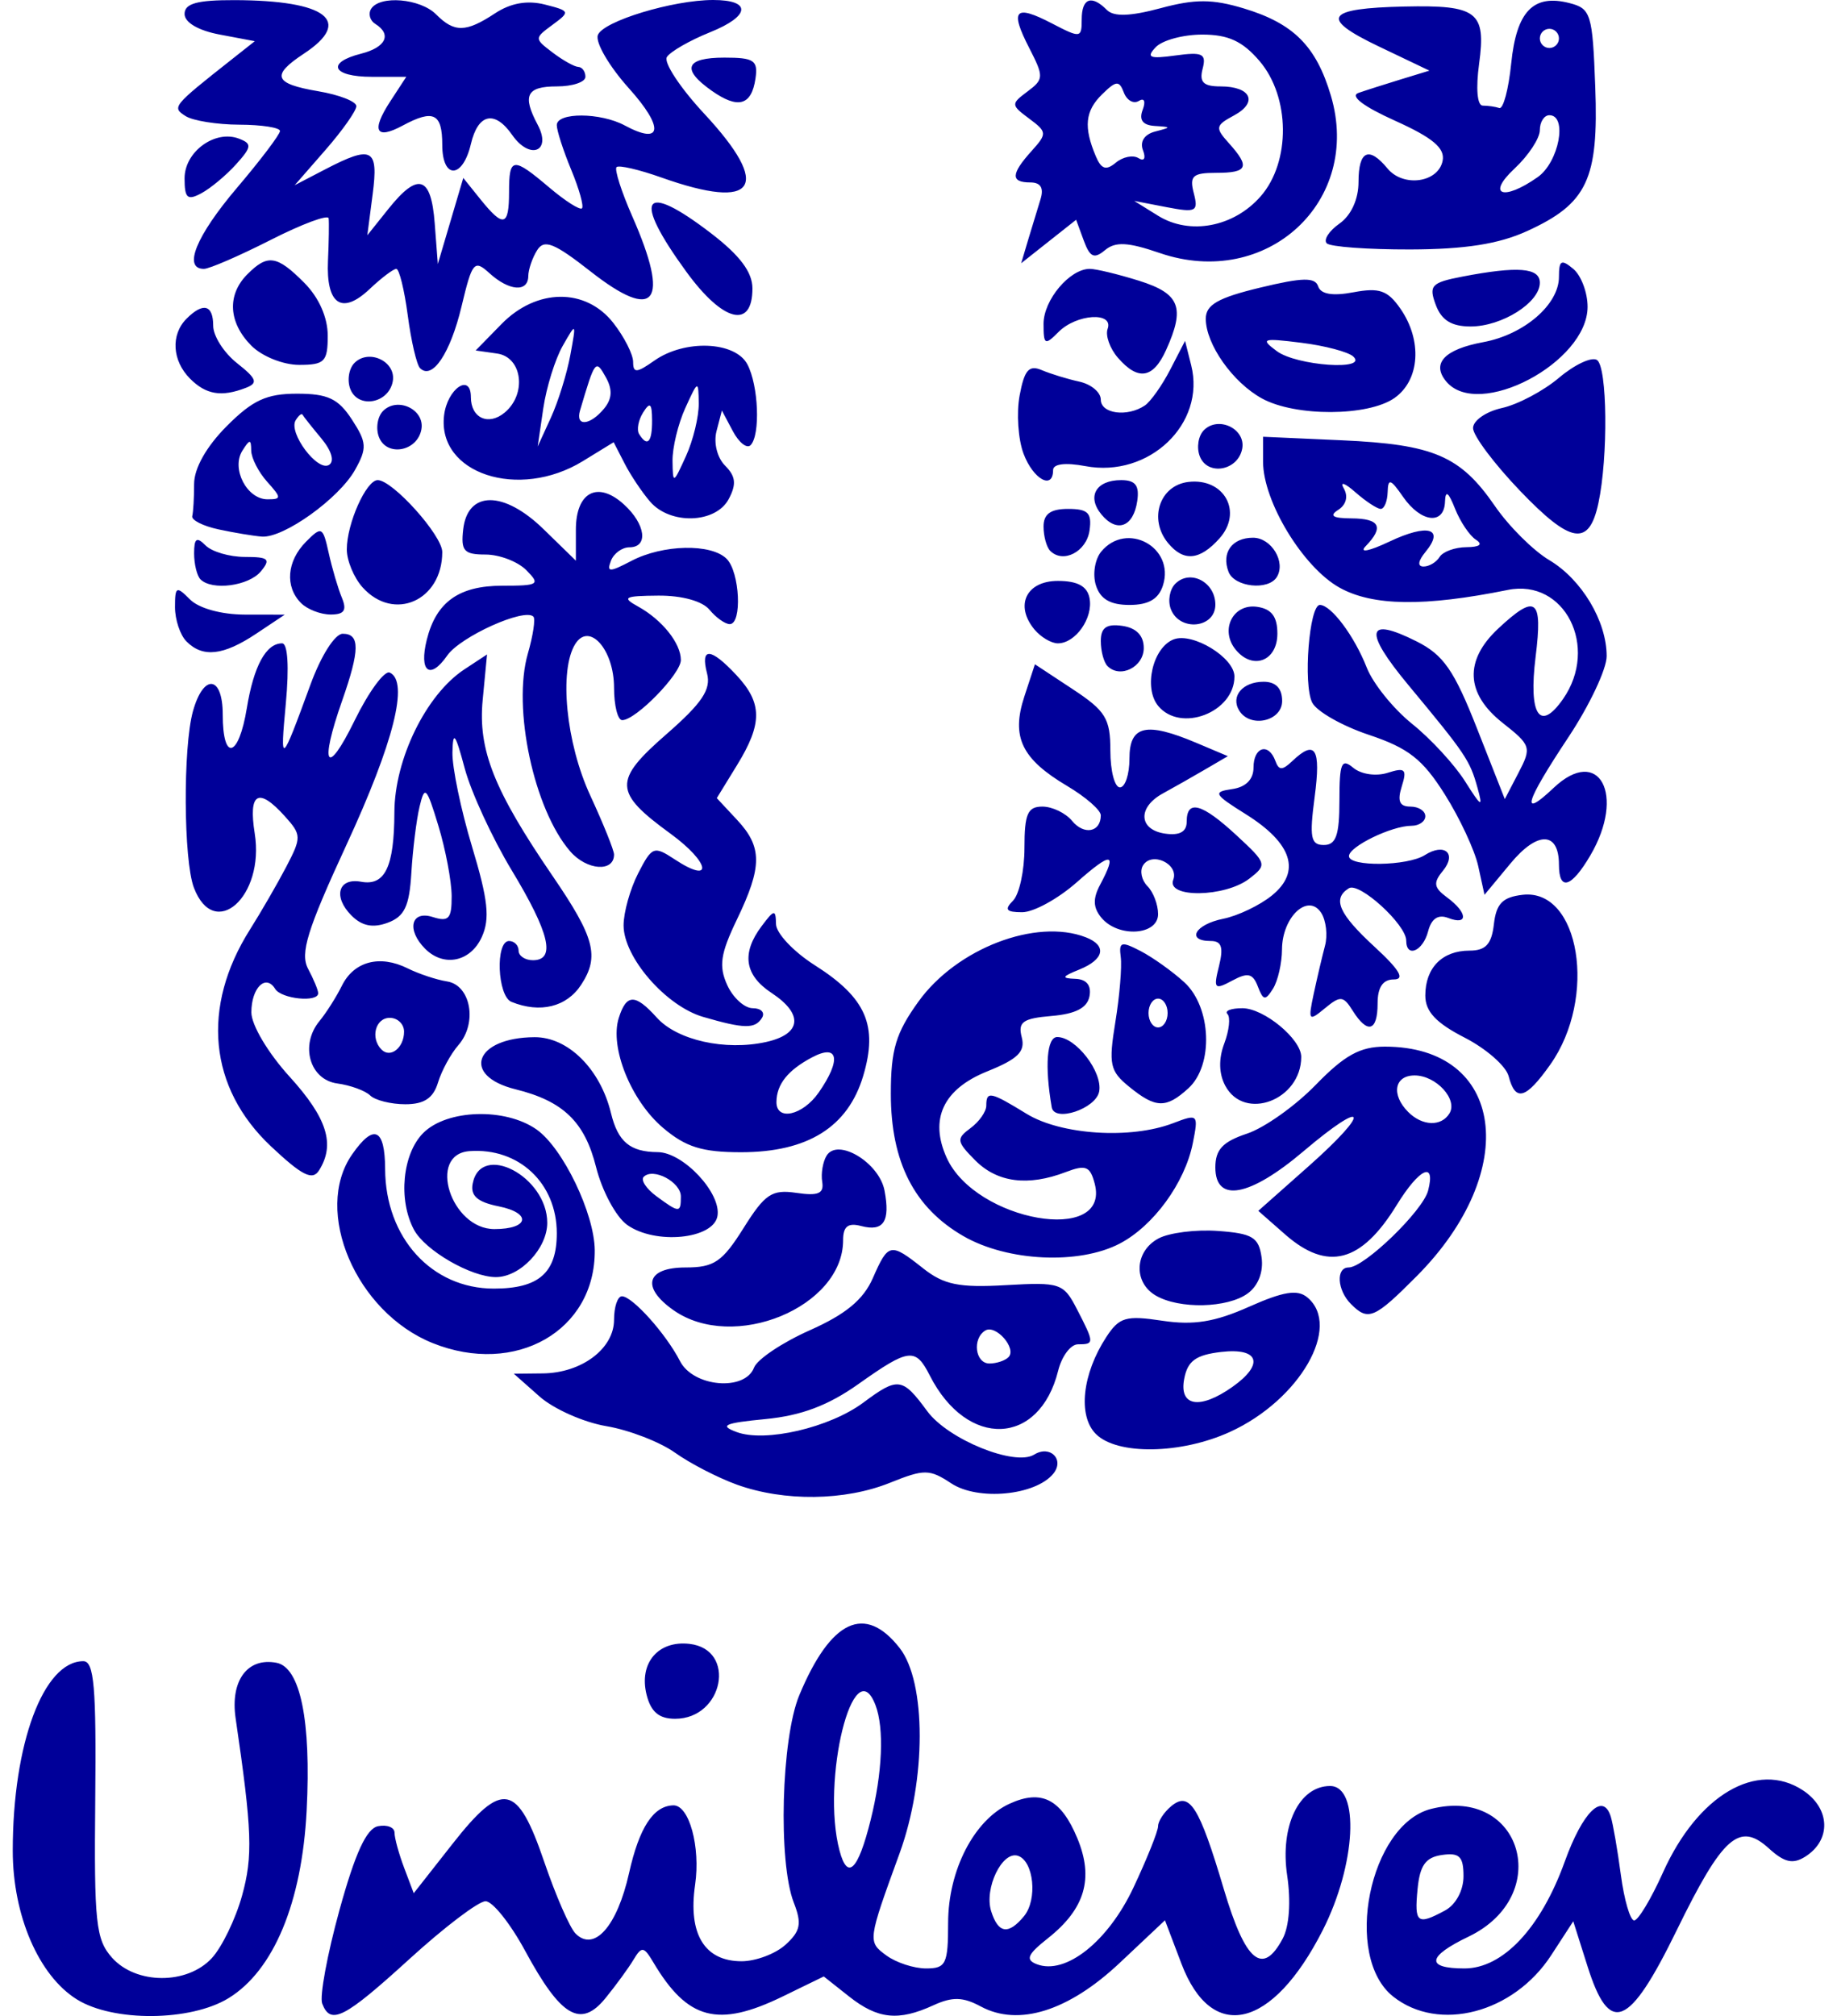 <svg width="72" height="79" viewBox="0 0 72 79" fill="none" xmlns="http://www.w3.org/2000/svg">
<g clip-path="url(#clip0_2087_966)">
<path d="M3.013 78.348C1.517 77.416 0.5 75.057 0.5 72.52C0.5 68.33 1.705 65.095 3.265 65.095C3.689 65.095 3.776 66.107 3.733 70.506C3.685 75.343 3.755 76.002 4.392 76.715C5.334 77.768 7.332 77.777 8.3 76.733C8.697 76.304 9.23 75.205 9.485 74.29C9.917 72.734 9.882 71.744 9.235 67.331C9.019 65.858 9.699 64.937 10.839 65.158C11.772 65.339 12.199 67.43 12.019 70.942C11.835 74.551 10.727 77.215 8.959 78.299C7.47 79.213 4.44 79.237 3.013 78.348ZM12.628 78.51C12.522 78.231 12.827 76.582 13.306 74.844C13.925 72.603 14.365 71.649 14.821 71.56C15.174 71.492 15.463 71.607 15.463 71.815C15.463 72.024 15.633 72.643 15.84 73.191L16.216 74.187L17.737 72.252C19.697 69.758 20.279 69.873 21.331 72.958C21.781 74.277 22.333 75.541 22.557 75.767C23.289 76.503 24.188 75.487 24.656 73.395C25.056 71.608 25.611 70.761 26.392 70.744C27.012 70.731 27.461 72.371 27.244 73.857C26.963 75.784 27.613 76.853 29.065 76.853C29.622 76.853 30.398 76.561 30.79 76.204C31.376 75.671 31.433 75.379 31.113 74.558C30.492 72.967 30.621 68.123 31.329 66.425C32.563 63.469 33.902 62.841 35.263 64.581C36.309 65.919 36.308 69.743 35.26 72.62C34.005 76.064 34.003 76.084 34.742 76.627C35.122 76.906 35.821 77.135 36.296 77.135C37.077 77.135 37.16 76.964 37.161 75.348C37.163 73.288 38.179 71.317 39.567 70.681C40.821 70.107 41.586 70.496 42.225 72.032C42.879 73.607 42.528 74.8 41.072 75.952C40.269 76.587 40.181 76.793 40.636 76.969C41.764 77.404 43.428 76.085 44.425 73.966C44.956 72.838 45.39 71.755 45.39 71.561C45.39 71.366 45.62 71.015 45.901 70.78C46.623 70.178 46.998 70.768 47.968 74.031C48.814 76.88 49.488 77.444 50.276 75.963C50.533 75.481 50.601 74.509 50.45 73.493C50.161 71.557 50.915 69.986 52.132 69.986C53.306 69.986 53.148 73.07 51.843 75.638C49.871 79.517 47.494 80.078 46.304 76.945L45.66 75.248L43.885 76.919C41.879 78.807 39.92 79.421 38.443 78.626C37.742 78.248 37.328 78.238 36.585 78.578C35.212 79.208 34.403 79.123 33.278 78.233L32.287 77.449L30.678 78.233C28.139 79.469 26.948 79.155 25.606 76.895C25.234 76.269 25.151 76.258 24.83 76.793C24.633 77.122 24.138 77.799 23.732 78.298C22.758 79.492 21.986 79.038 20.583 76.446C20.004 75.376 19.306 74.501 19.031 74.501C18.756 74.501 17.417 75.517 16.055 76.759C13.49 79.096 12.956 79.37 12.628 78.51ZM40.136 75.086C40.672 74.436 40.52 72.927 39.898 72.721C39.282 72.517 38.566 73.998 38.848 74.892C39.125 75.769 39.523 75.829 40.136 75.086ZM34.121 71.331C34.587 69.473 34.661 67.727 34.315 66.819C33.458 64.574 32.174 69.774 32.906 72.522C33.219 73.698 33.63 73.296 34.121 71.331ZM54.605 78.237C52.626 76.67 53.672 71.494 56.092 70.883C59.653 69.984 60.908 74.282 57.554 75.891C55.93 76.67 55.871 77.135 57.398 77.135C58.905 77.135 60.39 75.554 61.329 72.949C62.032 70.998 62.826 70.218 63.131 71.178C63.218 71.454 63.397 72.484 63.528 73.467C63.659 74.45 63.894 75.254 64.05 75.254C64.207 75.254 64.714 74.409 65.178 73.377C66.544 70.336 68.869 68.972 70.666 70.156C71.74 70.865 71.783 72.106 70.756 72.754C70.271 73.06 69.938 72.984 69.331 72.432C68.172 71.376 67.519 71.956 65.716 75.643C63.846 79.469 63.085 79.777 62.224 77.058L61.663 75.287L60.799 76.616C59.323 78.886 56.395 79.653 54.605 78.237ZM56.637 74.864C57.06 74.636 57.361 74.079 57.361 73.521C57.361 72.748 57.202 72.59 56.519 72.688C55.874 72.78 55.65 73.094 55.56 74.031C55.432 75.361 55.548 75.451 56.637 74.864ZM25.342 66.407C25.034 65.171 25.795 64.273 27.028 64.417C28.884 64.634 28.358 67.352 26.46 67.352C25.83 67.352 25.51 67.082 25.342 66.407ZM28.887 58.179C28.144 57.911 27.049 57.347 26.456 56.924C25.862 56.502 24.651 56.034 23.765 55.885C22.879 55.736 21.7 55.213 21.146 54.722L20.139 53.83L21.272 53.818C22.798 53.802 24.067 52.848 24.067 51.716C24.067 51.21 24.206 50.796 24.376 50.796C24.784 50.796 26.107 52.272 26.652 53.336C27.173 54.353 29.195 54.531 29.554 53.591C29.678 53.266 30.66 52.608 31.736 52.129C33.147 51.502 33.837 50.932 34.209 50.087C34.819 48.698 34.896 48.684 36.183 49.702C36.996 50.344 37.587 50.465 39.418 50.36C41.561 50.238 41.684 50.279 42.215 51.31C42.897 52.631 42.898 52.678 42.251 52.678C41.965 52.678 41.615 53.143 41.474 53.712C40.739 56.671 37.907 56.777 36.443 53.901C35.881 52.798 35.631 52.828 33.645 54.235C32.461 55.075 31.407 55.472 30 55.608C28.386 55.764 28.178 55.858 28.873 56.116C29.991 56.532 32.515 55.945 33.838 54.962C35.199 53.95 35.368 53.972 36.342 55.297C37.157 56.406 39.779 57.47 40.535 56.999C41.16 56.611 41.738 57.196 41.28 57.752C40.576 58.605 38.331 58.816 37.286 58.128C36.43 57.563 36.228 57.562 34.878 58.105C33.114 58.815 30.738 58.844 28.887 58.179ZM39.526 53.183C39.864 52.842 39.026 51.884 38.614 52.14C38.098 52.46 38.224 53.43 38.781 53.43C39.056 53.43 39.391 53.319 39.526 53.183ZM42.951 56.191C42.24 55.476 42.416 53.843 43.359 52.395C43.869 51.614 44.128 51.538 45.556 51.754C46.783 51.938 47.608 51.806 48.954 51.207C50.303 50.607 50.855 50.518 51.241 50.84C52.602 51.977 50.944 54.861 48.211 56.109C46.29 56.987 43.781 57.026 42.951 56.191ZM48.299 54.35C49.565 53.458 49.354 52.803 47.858 52.978C46.868 53.094 46.547 53.329 46.414 54.032C46.208 55.111 47.023 55.249 48.299 54.35ZM16.96 52.631C13.953 51.425 12.257 47.454 13.801 45.236C14.651 44.015 15.088 44.209 15.095 45.811C15.105 48.499 16.92 50.495 19.354 50.495C21.12 50.495 21.823 49.877 21.823 48.325C21.823 46.365 20.337 44.967 18.402 45.108C16.736 45.229 17.672 48.163 19.378 48.163C20.735 48.163 20.852 47.535 19.544 47.271C18.716 47.105 18.434 46.859 18.526 46.383C18.841 44.735 21.449 46.102 21.449 47.916C21.449 48.923 20.389 50.044 19.437 50.044C18.462 50.044 16.656 48.999 16.223 48.183C15.601 47.015 15.774 45.217 16.586 44.4C17.512 43.468 19.805 43.397 21.032 44.261C22.063 44.988 23.299 47.554 23.311 48.991C23.336 52.145 20.211 53.935 16.96 52.631ZM26.395 51.339C25.117 50.439 25.335 49.667 26.868 49.667C27.989 49.667 28.309 49.45 29.142 48.124C29.984 46.781 30.254 46.602 31.216 46.744C32.07 46.87 32.301 46.771 32.226 46.312C32.172 45.985 32.251 45.521 32.4 45.282C32.839 44.58 34.46 45.559 34.668 46.652C34.899 47.867 34.63 48.274 33.751 48.042C33.236 47.907 33.045 48.057 33.045 48.599C33.045 51.224 28.746 52.996 26.395 51.339ZM52.947 51.097C52.408 50.556 52.353 49.667 52.859 49.667C53.473 49.667 55.767 47.45 55.973 46.657C56.28 45.476 55.631 45.776 54.739 47.227C53.352 49.483 52.03 49.829 50.367 48.37L49.318 47.448L51.3 45.691C53.766 43.504 53.585 42.998 51.092 45.111C48.98 46.903 47.635 47.15 47.635 45.746C47.635 45.048 47.924 44.738 48.874 44.423C49.555 44.197 50.768 43.337 51.568 42.513C52.695 41.352 53.307 41.013 54.281 41.013C58.968 41.013 59.641 45.869 55.528 50.006C53.865 51.678 53.625 51.78 52.947 51.097ZM56.81 43.631C57.148 43.081 56.287 42.142 55.444 42.142C54.651 42.142 54.517 42.894 55.191 43.572C55.744 44.128 56.487 44.155 56.81 43.631ZM45.297 50.766C44.411 50.247 44.469 49.034 45.404 48.531C45.824 48.305 46.876 48.172 47.742 48.236C49.09 48.334 49.337 48.484 49.447 49.27C49.526 49.836 49.319 50.379 48.908 50.681C48.117 51.263 46.22 51.307 45.297 50.766ZM37.76 48.438C35.831 47.326 34.916 45.531 34.916 42.863C34.916 41.129 35.11 40.48 36 39.245C37.495 37.168 40.604 35.974 42.554 36.727C43.394 37.051 43.286 37.594 42.304 37.992C41.618 38.269 41.589 38.336 42.144 38.356C42.586 38.371 42.782 38.612 42.702 39.038C42.616 39.494 42.16 39.732 41.219 39.811C40.089 39.906 39.891 40.047 40.046 40.644C40.193 41.207 39.899 41.498 38.693 41.983C36.969 42.677 36.418 43.852 37.105 45.369C38.235 47.864 43.533 48.792 42.907 46.385C42.728 45.699 42.557 45.629 41.774 45.928C40.293 46.495 39.089 46.34 38.225 45.471C37.489 44.73 37.473 44.623 38.038 44.207C38.378 43.957 38.657 43.559 38.657 43.324C38.657 42.742 38.818 42.775 40.237 43.646C41.588 44.474 44.315 44.649 45.975 44.014C46.959 43.638 46.978 43.658 46.751 44.798C46.442 46.35 45.208 48.043 43.883 48.733C42.281 49.566 39.482 49.431 37.76 48.438ZM24.582 47.999C24.145 47.688 23.597 46.669 23.363 45.735C22.918 43.96 22.077 43.147 20.203 42.684C18.059 42.153 18.611 40.654 20.954 40.643C22.265 40.636 23.527 41.89 23.946 43.614C24.22 44.743 24.693 45.139 25.779 45.147C26.785 45.154 28.288 46.767 28.119 47.659C27.949 48.562 25.68 48.781 24.582 47.999ZM26.686 46.886C26.686 46.318 25.6 45.743 25.23 46.115C25.105 46.24 25.33 46.583 25.729 46.876C26.626 47.536 26.686 47.537 26.686 46.886ZM10.621 44.921C8.182 42.629 7.876 39.462 9.801 36.419C10.231 35.738 10.869 34.635 11.219 33.967C11.821 32.814 11.818 32.713 11.169 31.991C10.126 30.832 9.729 31.057 9.984 32.662C10.378 35.138 8.398 36.895 7.598 34.78C7.192 33.706 7.169 29.287 7.562 27.872C7.976 26.382 8.73 26.465 8.73 28.001C8.73 29.862 9.355 29.696 9.674 27.75C9.946 26.093 10.427 25.21 11.057 25.21C11.279 25.21 11.336 26.133 11.203 27.562C10.974 30.023 11.007 29.998 12.175 26.809C12.586 25.688 13.13 24.834 13.433 24.834C14.114 24.834 14.107 25.469 13.406 27.468C12.51 30.02 12.801 30.476 13.897 28.237C14.45 27.108 15.07 26.262 15.276 26.356C16.035 26.703 15.436 29.087 13.582 33.1C12.039 36.44 11.754 37.359 12.075 37.962C12.293 38.371 12.471 38.802 12.471 38.919C12.471 39.292 11.028 39.147 10.784 38.75C10.416 38.151 9.852 38.709 9.852 39.671C9.852 40.162 10.505 41.261 11.348 42.188C12.824 43.812 13.148 44.841 12.505 45.862C12.247 46.272 11.843 46.07 10.621 44.921ZM25.991 44.199C24.732 43.134 23.889 41.043 24.252 39.89C24.553 38.938 24.896 38.935 25.744 39.877C26.542 40.764 28.427 41.184 30.023 40.832C31.417 40.524 31.505 39.743 30.24 38.909C29.179 38.21 29.053 37.353 29.854 36.288C30.347 35.632 30.404 35.624 30.415 36.211C30.421 36.571 31.106 37.297 31.937 37.824C33.946 39.1 34.421 40.185 33.833 42.159C33.235 44.164 31.661 45.149 29.052 45.151C27.526 45.152 26.879 44.951 25.991 44.199ZM32.089 42.811C32.984 41.525 32.864 40.885 31.829 41.433C30.881 41.935 30.441 42.485 30.432 43.177C30.423 43.943 31.46 43.714 32.089 42.811ZM41.222 43.391C40.942 41.769 41.03 40.637 41.437 40.637C42.169 40.637 43.225 42.01 43.081 42.773C42.953 43.449 41.325 43.991 41.222 43.391ZM14.509 42.927C14.314 42.737 13.733 42.526 13.219 42.456C12.137 42.31 11.748 40.949 12.521 40.012C12.786 39.691 13.182 39.067 13.401 38.625C13.874 37.67 14.887 37.403 15.98 37.947C16.416 38.163 17.109 38.394 17.521 38.458C18.454 38.604 18.721 40.088 17.969 40.95C17.668 41.295 17.307 41.959 17.166 42.424C16.981 43.033 16.622 43.271 15.887 43.271C15.325 43.271 14.705 43.116 14.509 42.927ZM15.837 40.427C15.837 40.129 15.585 39.885 15.276 39.885C14.713 39.885 14.507 40.679 14.954 41.129C15.303 41.48 15.837 41.055 15.837 40.427ZM44.257 42.585C43.5 41.969 43.445 41.711 43.716 40.045C43.882 39.026 43.977 37.882 43.927 37.504C43.848 36.902 43.944 36.873 44.707 37.269C45.185 37.518 45.956 38.068 46.419 38.492C47.485 39.469 47.571 41.743 46.576 42.648C45.703 43.443 45.296 43.432 44.257 42.585ZM45.764 39.696C45.764 39.386 45.596 39.132 45.39 39.132C45.184 39.132 45.016 39.386 45.016 39.696C45.016 40.007 45.184 40.261 45.39 40.261C45.596 40.261 45.764 40.007 45.764 39.696ZM48.022 42.543C47.772 42.073 47.758 41.487 47.985 40.889C48.177 40.379 48.233 39.86 48.109 39.735C47.985 39.61 48.249 39.508 48.694 39.508C49.538 39.508 51.001 40.717 51.001 41.414C51.001 43.108 48.772 43.953 48.022 42.543ZM59.13 42.172C59.027 41.774 58.25 41.093 57.403 40.659C56.28 40.083 55.864 39.637 55.864 39.011C55.864 37.924 56.527 37.251 57.598 37.251C58.231 37.251 58.462 37 58.552 36.216C58.644 35.41 58.892 35.155 59.675 35.064C61.918 34.804 62.618 39.095 60.761 41.718C59.8 43.075 59.395 43.188 59.13 42.172ZM27.558 39.848C26.1 39.423 24.441 37.515 24.441 36.262C24.441 35.751 24.699 34.832 25.013 34.22C25.554 33.167 25.63 33.138 26.446 33.676C27.976 34.684 27.832 33.8 26.282 32.67C24.049 31.043 24.03 30.594 26.117 28.773C27.518 27.55 27.876 27.017 27.713 26.392C27.442 25.347 27.85 25.37 28.865 26.457C29.885 27.549 29.89 28.352 28.886 29.985L28.094 31.275L28.886 32.124C29.883 33.191 29.882 33.956 28.883 36.032C28.238 37.372 28.166 37.856 28.501 38.596C28.728 39.098 29.18 39.508 29.506 39.508C29.831 39.508 29.993 39.678 29.866 39.885C29.595 40.325 29.172 40.318 27.558 39.848ZM53.018 39.605C52.65 39.018 52.535 39.008 51.928 39.511C51.293 40.036 51.265 39.999 51.49 38.944C51.623 38.323 51.822 37.476 51.932 37.062C52.043 36.649 51.975 36.067 51.783 35.77C51.27 34.98 50.255 35.928 50.247 37.203C50.244 37.746 50.085 38.441 49.893 38.745C49.594 39.221 49.51 39.208 49.301 38.658C49.103 38.141 48.909 38.096 48.295 38.427C47.6 38.801 47.554 38.751 47.778 37.856C47.961 37.121 47.88 36.874 47.455 36.874C46.475 36.874 46.836 36.226 47.938 36.004C48.517 35.888 49.38 35.475 49.856 35.087C51.004 34.153 50.646 33.043 48.831 31.907C47.577 31.123 47.526 31.031 48.289 30.922C48.83 30.845 49.131 30.542 49.131 30.075C49.131 29.265 49.722 29.089 49.988 29.819C50.125 30.196 50.259 30.196 50.655 29.819C51.555 28.965 51.778 29.326 51.527 31.23C51.317 32.82 51.373 33.112 51.888 33.112C52.363 33.112 52.498 32.729 52.498 31.372C52.498 29.895 52.579 29.701 53.041 30.087C53.347 30.343 53.933 30.428 54.387 30.284C55.075 30.064 55.154 30.141 54.941 30.817C54.76 31.39 54.853 31.607 55.278 31.607C55.6 31.607 55.864 31.776 55.864 31.983C55.864 32.19 55.62 32.359 55.321 32.359C54.547 32.359 52.872 33.173 52.872 33.548C52.872 33.973 55.164 33.941 55.846 33.507C56.62 33.015 57.112 33.447 56.551 34.127C56.165 34.595 56.195 34.783 56.72 35.169C57.526 35.762 57.555 36.278 56.765 35.972C56.367 35.819 56.104 35.993 55.973 36.497C55.77 37.277 55.116 37.552 55.116 36.857C55.116 36.23 53.277 34.553 52.868 34.807C52.21 35.217 52.469 35.806 53.88 37.106C54.858 38.007 55.077 38.38 54.628 38.38C54.201 38.38 53.994 38.687 53.994 39.32C53.994 40.418 53.6 40.533 53.018 39.605ZM20.046 39.259C19.493 39.035 19.408 36.874 19.952 36.874C20.158 36.874 20.326 37.044 20.326 37.251C20.326 37.458 20.579 37.627 20.887 37.627C21.793 37.627 21.543 36.564 20.059 34.108C19.295 32.843 18.465 31.043 18.214 30.108C17.845 28.731 17.753 28.611 17.733 29.479C17.719 30.067 18.065 31.732 18.502 33.179C19.13 35.26 19.21 35.998 18.884 36.718C18.442 37.693 17.39 37.91 16.66 37.175C15.924 36.434 16.11 35.662 16.96 35.934C17.588 36.134 17.707 36.002 17.702 35.112C17.699 34.529 17.465 33.29 17.182 32.359C16.719 30.834 16.646 30.759 16.445 31.607C16.322 32.124 16.177 33.291 16.123 34.2C16.045 35.514 15.855 35.915 15.194 36.159C14.613 36.373 14.185 36.287 13.774 35.874C13.043 35.138 13.258 34.387 14.153 34.552C15.091 34.724 15.451 33.972 15.458 31.828C15.464 29.748 16.703 27.217 18.196 26.233L19.089 25.645L18.918 27.431C18.732 29.383 19.36 30.965 21.661 34.329C23.31 36.74 23.504 37.476 22.78 38.586C22.211 39.459 21.171 39.716 20.046 39.259ZM43.165 35.958C42.841 35.564 42.828 35.213 43.12 34.666C43.8 33.387 43.571 33.365 42.197 34.578C41.47 35.22 40.511 35.746 40.065 35.746C39.435 35.746 39.355 35.645 39.704 35.294C39.951 35.046 40.153 34.114 40.153 33.225C40.153 31.893 40.277 31.607 40.855 31.607C41.242 31.607 41.766 31.859 42.02 32.167C42.491 32.738 43.145 32.611 43.145 31.948C43.145 31.746 42.552 31.229 41.827 30.799C40.039 29.738 39.628 28.88 40.148 27.295L40.563 26.03L42.041 27.004C43.336 27.857 43.52 28.156 43.52 29.416C43.52 30.207 43.688 30.854 43.894 30.854C44.099 30.854 44.268 30.346 44.268 29.725C44.268 28.425 44.916 28.274 46.901 29.114L48.125 29.631L47.225 30.157C46.73 30.446 45.989 30.867 45.577 31.092C44.575 31.639 44.627 32.519 45.67 32.667C46.237 32.748 46.512 32.594 46.512 32.197C46.512 31.313 47.11 31.478 48.47 32.738C49.656 33.836 49.671 33.885 48.966 34.431C48.018 35.164 45.709 35.2 45.984 34.477C46.22 33.861 45.145 33.35 44.799 33.913C44.666 34.129 44.745 34.495 44.974 34.725C45.203 34.955 45.39 35.448 45.39 35.821C45.39 36.657 43.822 36.754 43.165 35.958ZM57.938 33.94C57.803 33.322 57.213 32.055 56.626 31.125C55.759 29.75 55.202 29.313 53.651 28.795C52.601 28.444 51.602 27.875 51.43 27.53C51.071 26.81 51.315 23.705 51.731 23.705C52.172 23.705 53.084 24.923 53.568 26.159C53.813 26.784 54.612 27.775 55.343 28.362C56.074 28.948 57.008 29.961 57.419 30.612C58.069 31.641 58.133 31.672 57.905 30.854C57.609 29.791 57.444 29.546 55.198 26.842C53.433 24.717 53.542 24.139 55.521 25.133C56.575 25.662 56.991 26.26 57.89 28.544L58.98 31.313L59.519 30.278C60.034 29.29 60.006 29.201 58.897 28.328C57.443 27.183 57.382 25.879 58.725 24.628C60.206 23.247 60.471 23.448 60.187 25.738C59.904 28.02 60.349 28.703 61.263 27.39C62.684 25.35 61.326 22.666 59.1 23.117C55.832 23.778 53.808 23.752 52.507 23.03C51.073 22.235 49.505 19.655 49.505 18.093V17.115L52.591 17.253C56.197 17.415 57.237 17.862 58.593 19.83C59.14 20.625 60.098 21.578 60.721 21.948C61.994 22.705 62.972 24.34 62.972 25.713C62.972 26.217 62.298 27.644 61.476 28.883C59.766 31.459 59.572 32.123 60.895 30.872C62.673 29.193 63.728 31.144 62.33 33.524C61.588 34.788 61.102 34.932 61.102 33.886C61.102 32.577 60.265 32.554 59.202 33.836L58.184 35.063L57.938 33.94ZM56.425 21.824C56.553 21.617 57.026 21.445 57.476 21.442C57.997 21.438 58.132 21.331 57.847 21.149C57.6 20.991 57.232 20.443 57.029 19.932C56.768 19.275 56.653 19.195 56.636 19.66C56.603 20.584 55.693 20.48 54.994 19.472C54.501 18.761 54.404 18.731 54.388 19.284C54.377 19.646 54.255 19.942 54.117 19.942C53.979 19.942 53.529 19.646 53.117 19.284C52.706 18.922 52.504 18.856 52.668 19.138C52.849 19.448 52.764 19.78 52.452 19.979C52.085 20.212 52.234 20.309 52.965 20.313C54.084 20.319 54.255 20.651 53.526 21.403C53.26 21.679 53.659 21.601 54.457 21.223C55.963 20.509 56.636 20.701 55.872 21.626C55.577 21.984 55.548 22.2 55.796 22.2C56.015 22.2 56.298 22.031 56.425 21.824ZM22.349 33.361C20.928 31.724 20.075 27.741 20.689 25.611C20.894 24.901 20.992 24.249 20.906 24.163C20.558 23.812 18.046 24.946 17.53 25.686C16.851 26.663 16.414 26.325 16.728 25.066C17.097 23.589 17.988 22.952 19.685 22.952C21.116 22.952 21.188 22.905 20.627 22.341C20.293 22.005 19.574 21.73 19.03 21.73C18.183 21.73 18.058 21.588 18.155 20.742C18.331 19.22 19.746 19.218 21.305 20.737L22.571 21.971V20.757C22.571 19.279 23.426 18.83 24.455 19.767C25.308 20.543 25.422 21.447 24.668 21.447C24.382 21.447 24.056 21.685 23.945 21.976C23.772 22.43 23.886 22.43 24.747 21.979C25.98 21.332 27.877 21.291 28.481 21.899C28.998 22.418 29.094 24.457 28.602 24.457C28.422 24.457 28.064 24.203 27.808 23.893C27.528 23.554 26.726 23.333 25.798 23.34C24.471 23.35 24.359 23.409 25.002 23.763C25.948 24.284 26.686 25.204 26.686 25.864C26.686 26.41 24.919 28.22 24.387 28.22C24.211 28.22 24.067 27.648 24.067 26.949C24.067 25.456 23.098 24.361 22.548 25.234C21.902 26.262 22.184 29.118 23.136 31.174C23.648 32.281 24.067 33.321 24.067 33.485C24.067 34.187 22.999 34.11 22.349 33.361ZM45.394 27.661C44.813 26.957 45.182 25.371 46.001 25.055C46.744 24.768 48.383 25.768 48.383 26.509C48.383 27.914 46.274 28.727 45.394 27.661ZM48.57 27.844C48.224 27.282 48.705 26.715 49.527 26.715C50.004 26.715 50.253 26.974 50.253 27.468C50.253 28.266 49.001 28.546 48.57 27.844ZM43.408 26.101C43.264 25.956 43.145 25.515 43.145 25.121C43.145 24.594 43.367 24.437 43.987 24.525C44.537 24.604 44.829 24.904 44.829 25.393C44.829 26.139 43.904 26.6 43.408 26.101ZM48.435 25.462C47.8 24.692 48.321 23.643 49.272 23.779C49.838 23.86 50.066 24.162 50.066 24.829C50.066 25.902 49.106 26.275 48.435 25.462ZM7.308 25.135C7.061 24.886 6.859 24.282 6.859 23.791C6.859 22.98 6.913 22.952 7.447 23.49C7.793 23.838 8.679 24.082 9.598 24.084L11.161 24.086L10.039 24.834C8.752 25.691 7.949 25.78 7.308 25.135ZM40.542 24.664C39.763 23.72 40.226 22.764 41.462 22.764C42.235 22.764 42.614 22.971 42.704 23.441C42.852 24.217 42.155 25.21 41.462 25.21C41.204 25.21 40.79 24.964 40.542 24.664ZM45.89 23.868C45.766 23.544 45.844 23.098 46.063 22.877C46.645 22.292 47.635 22.806 47.635 23.693C47.635 24.621 46.231 24.762 45.89 23.868ZM11.797 23.63C11.159 22.988 11.242 21.985 11.995 21.227C12.607 20.611 12.654 20.634 12.884 21.671C13.017 22.272 13.249 23.061 13.4 23.423C13.604 23.916 13.494 24.081 12.96 24.081C12.567 24.081 12.044 23.878 11.797 23.63ZM14.212 23.017C13.871 22.638 13.593 21.969 13.593 21.529C13.593 20.517 14.353 18.814 14.804 18.814C15.389 18.814 17.334 20.98 17.334 21.631C17.334 23.537 15.437 24.379 14.212 23.017ZM42.953 22.934C42.819 22.511 42.912 21.918 43.16 21.617C44.157 20.41 46.054 21.442 45.583 22.934C45.412 23.475 45.019 23.705 44.268 23.705C43.516 23.705 43.123 23.475 42.953 22.934ZM7.857 22.702C7.72 22.564 7.608 22.106 7.608 21.686C7.608 21.091 7.707 21.021 8.056 21.372C8.303 21.62 8.997 21.824 9.599 21.824C10.528 21.824 10.622 21.908 10.226 22.388C9.751 22.964 8.308 23.155 7.857 22.702ZM48.151 22.406C47.865 21.658 48.288 21.071 49.113 21.071C49.831 21.071 50.407 22.022 50.045 22.61C49.712 23.152 48.38 23.008 48.151 22.406ZM41.163 21.586C41.019 21.441 40.901 21.012 40.901 20.632C40.901 20.142 41.179 19.942 41.862 19.942C42.644 19.942 42.801 20.1 42.704 20.785C42.586 21.619 41.67 22.095 41.163 21.586ZM45.781 21.28C45.008 20.343 45.451 19.016 46.581 18.885C47.988 18.721 48.724 20.068 47.793 21.102C47.019 21.963 46.391 22.018 45.781 21.28ZM8.564 20.744C7.958 20.614 7.495 20.38 7.535 20.224C7.575 20.069 7.608 19.502 7.608 18.964C7.608 18.353 8.085 17.505 8.879 16.706C9.9 15.68 10.445 15.427 11.642 15.427C12.848 15.427 13.259 15.621 13.792 16.439C14.377 17.337 14.391 17.56 13.919 18.407C13.291 19.533 11.118 21.09 10.264 21.027C9.935 21.002 9.17 20.875 8.564 20.744ZM10.471 18.878C10.131 18.499 9.85 17.949 9.846 17.655C9.841 17.2 9.79 17.201 9.498 17.664C9.056 18.367 9.678 19.566 10.484 19.566C11.038 19.566 11.037 19.507 10.471 18.878ZM12.592 17.177C12.221 16.732 11.89 16.314 11.857 16.249C11.824 16.183 11.703 16.282 11.588 16.47C11.292 16.953 12.446 18.497 12.895 18.218C13.119 18.079 12.998 17.664 12.592 17.177ZM59.576 19.232C58.563 18.175 57.735 17.07 57.735 16.775C57.735 16.48 58.244 16.127 58.866 15.989C59.488 15.852 60.495 15.319 61.103 14.804C61.711 14.289 62.38 13.975 62.59 14.105C63 14.36 63.036 17.917 62.647 19.723C62.28 21.427 61.571 21.314 59.576 19.232ZM43.169 20.159C42.589 19.456 42.957 18.814 43.942 18.814C44.501 18.814 44.663 19.023 44.574 19.631C44.425 20.652 43.777 20.896 43.169 20.159ZM25.483 19.66C25.169 19.298 24.718 18.625 24.482 18.165L24.052 17.329L22.844 18.07C20.33 19.611 17.135 18.56 17.405 16.28C17.529 15.231 18.456 14.597 18.456 15.562C18.456 16.383 19.145 16.697 19.782 16.166C20.656 15.436 20.471 13.995 19.485 13.854L18.643 13.734L19.655 12.699C21.031 11.291 22.958 11.272 24.04 12.656C24.466 13.201 24.815 13.888 24.815 14.182C24.815 14.629 24.952 14.621 25.647 14.131C26.835 13.294 28.811 13.371 29.291 14.274C29.732 15.101 29.809 17.052 29.417 17.446C29.274 17.59 28.962 17.343 28.725 16.898L28.294 16.087L28.084 16.892C27.964 17.353 28.108 17.933 28.42 18.247C28.838 18.667 28.871 18.974 28.561 19.557C28.052 20.514 26.274 20.573 25.483 19.66ZM27.387 15.803C27.374 14.887 27.36 14.892 26.859 15.991C26.577 16.612 26.352 17.544 26.359 18.061C26.372 18.977 26.386 18.972 26.886 17.873C27.169 17.252 27.394 16.321 27.387 15.803ZM22.352 13.922C22.592 12.622 22.588 12.617 22.055 13.553C21.758 14.075 21.416 15.175 21.294 15.999L21.074 17.497L21.591 16.368C21.876 15.747 22.218 14.646 22.352 13.922ZM25.558 16.462C25.553 15.801 25.477 15.735 25.208 16.162C25.019 16.462 24.948 16.843 25.049 17.008C25.374 17.536 25.564 17.332 25.558 16.462ZM23.677 16.011C23.992 15.629 24.013 15.264 23.748 14.788C23.345 14.066 23.324 14.093 22.734 16.085C22.544 16.726 23.125 16.68 23.677 16.011ZM40.119 17.783C39.904 17.216 39.835 16.186 39.964 15.494C40.15 14.497 40.33 14.291 40.83 14.503C41.178 14.651 41.841 14.854 42.304 14.955C42.767 15.056 43.145 15.373 43.145 15.659C43.145 16.213 44.179 16.352 44.868 15.892C45.095 15.74 45.544 15.107 45.865 14.486L46.448 13.358L46.688 14.313C47.265 16.61 45.033 18.736 42.539 18.265C41.758 18.118 41.275 18.177 41.275 18.42C41.275 19.213 40.497 18.784 40.119 17.783ZM47.023 17.875C46.893 17.536 46.966 17.077 47.186 16.857C47.755 16.284 48.835 16.808 48.687 17.585C48.521 18.451 47.322 18.66 47.023 17.875ZM14.851 17.123C14.722 16.783 14.795 16.325 15.014 16.104C15.584 15.531 16.664 16.055 16.515 16.833C16.35 17.699 15.151 17.908 14.851 17.123ZM49.465 15.616C48.319 14.99 47.26 13.489 47.26 12.49C47.26 11.943 47.738 11.669 49.386 11.272C51.053 10.869 51.545 10.859 51.665 11.222C51.767 11.53 52.231 11.608 53.049 11.453C54.059 11.263 54.387 11.376 54.885 12.091C55.753 13.338 55.653 14.893 54.659 15.594C53.627 16.321 50.776 16.333 49.465 15.616ZM53.04 13.97C52.844 13.789 51.927 13.546 51.001 13.431C49.476 13.241 49.386 13.272 50.044 13.76C50.82 14.335 53.649 14.533 53.04 13.97ZM13.729 15.241C13.6 14.902 13.673 14.444 13.892 14.223C14.462 13.65 15.542 14.174 15.393 14.951C15.227 15.817 14.029 16.026 13.729 15.241ZM7.447 14.836C6.747 14.132 6.687 13.117 7.308 12.492C7.962 11.835 8.356 11.938 8.356 12.766C8.356 13.165 8.776 13.824 9.291 14.231C10.067 14.845 10.125 15.009 9.634 15.199C8.68 15.567 8.074 15.466 7.447 14.836ZM56.68 14.944C56.097 14.238 56.618 13.688 58.137 13.407C59.736 13.112 61.102 11.934 61.102 10.851C61.102 10.197 61.194 10.145 61.663 10.536C61.971 10.793 62.224 11.462 62.224 12.021C62.224 14.205 57.935 16.466 56.68 14.944ZM16.463 14.426C16.331 14.293 16.114 13.363 15.982 12.36C15.849 11.356 15.647 10.536 15.533 10.536C15.418 10.536 14.947 10.892 14.486 11.328C13.398 12.356 12.777 11.933 12.855 10.215C12.889 9.46 12.901 8.713 12.881 8.555C12.861 8.397 11.839 8.777 10.611 9.401C9.382 10.025 8.204 10.536 7.992 10.536C7.16 10.536 7.686 9.246 9.291 7.357C10.217 6.267 10.974 5.266 10.974 5.133C10.974 5 10.259 4.889 9.384 4.886C8.51 4.883 7.561 4.731 7.276 4.55C6.729 4.201 6.757 4.165 9.078 2.332L9.987 1.614L8.61 1.354C7.773 1.197 7.234 0.88 7.234 0.547C7.234 0.137 7.726 0.001 9.197 0.005C12.807 0.015 13.852 0.824 11.909 2.104C10.612 2.959 10.735 3.28 12.471 3.575C13.294 3.714 13.967 3.977 13.967 4.159C13.967 4.34 13.423 5.112 12.758 5.874L11.55 7.258L12.74 6.639C14.589 5.678 14.841 5.81 14.605 7.619L14.397 9.219L15.225 8.184C16.387 6.732 16.897 6.89 17.038 8.748L17.16 10.347L17.659 8.66L18.158 6.973L18.834 7.814C19.734 8.931 19.952 8.874 19.952 7.525C19.952 6.152 20.098 6.136 21.535 7.353C22.157 7.879 22.73 8.243 22.81 8.163C22.89 8.083 22.7 7.404 22.389 6.655C22.078 5.905 21.823 5.117 21.823 4.904C21.823 4.396 23.536 4.404 24.487 4.916C25.959 5.709 26.039 5.006 24.651 3.462C23.873 2.596 23.325 1.655 23.433 1.372C23.64 0.83 26.372 0 27.952 0C29.467 0 29.41 0.628 27.837 1.261C27.033 1.585 26.268 2.024 26.137 2.237C26.006 2.45 26.665 3.449 27.602 4.456C30.275 7.33 29.642 8.276 25.926 6.957C25.045 6.644 24.253 6.461 24.165 6.549C24.077 6.638 24.355 7.508 24.784 8.483C26.274 11.871 25.697 12.635 23.155 10.643C21.717 9.516 21.331 9.363 21.053 9.805C20.865 10.104 20.709 10.559 20.706 10.818C20.698 11.463 19.956 11.408 19.182 10.704C18.587 10.162 18.508 10.256 18.091 12.002C17.651 13.848 16.94 14.906 16.463 14.426ZM43.813 14.016C43.5 13.654 43.319 13.146 43.413 12.887C43.657 12.207 42.193 12.3 41.489 13.008C40.954 13.546 40.901 13.517 40.901 12.69C40.901 11.755 41.926 10.536 42.713 10.536C42.957 10.536 43.828 10.746 44.648 11.003C46.248 11.506 46.459 12.049 45.704 13.716C45.196 14.838 44.607 14.932 43.813 14.016ZM9.852 13.546C8.953 12.642 8.891 11.556 9.692 10.751C10.489 9.948 10.852 10.002 11.927 11.083C12.499 11.659 12.845 12.437 12.845 13.152C12.845 14.175 12.724 14.298 11.723 14.298C11.099 14.298 10.268 13.964 9.852 13.546ZM56.274 11.947C55.992 11.188 56.1 11.073 57.315 10.839C59.492 10.421 60.353 10.489 60.353 11.079C60.353 11.856 58.87 12.793 57.639 12.793C56.892 12.793 56.498 12.549 56.274 11.947ZM26.903 10.653C24.765 7.722 25.179 7.077 27.872 9.144C29 10.009 29.491 10.664 29.491 11.302C29.491 12.912 28.339 12.623 26.903 10.653ZM45.456 9.915C44.208 9.486 43.718 9.461 43.309 9.803C42.885 10.157 42.719 10.082 42.478 9.428L42.178 8.612L41.102 9.463L40.025 10.315L40.3 9.39C40.452 8.882 40.669 8.17 40.782 7.808C40.92 7.366 40.789 7.149 40.383 7.149C39.607 7.149 39.619 6.821 40.428 5.922C41.047 5.234 41.043 5.173 40.335 4.646C39.62 4.114 39.618 4.073 40.273 3.584C40.914 3.106 40.918 3.006 40.339 1.879C39.568 0.379 39.774 0.16 41.24 0.923C42.35 1.5 42.397 1.493 42.397 0.762C42.397 -0.073 42.78 -0.217 43.385 0.391C43.654 0.662 44.301 0.64 45.484 0.322C46.839 -0.043 47.519 -0.041 48.746 0.329C50.696 0.916 51.584 1.803 52.161 3.741C53.399 7.896 49.646 11.352 45.456 9.915ZM49.411 7.693C50.592 6.343 50.57 3.8 49.366 2.391C48.702 1.614 48.14 1.355 47.122 1.355C46.375 1.355 45.554 1.577 45.297 1.85C44.913 2.256 45.054 2.314 46.072 2.174C47.136 2.028 47.29 2.104 47.136 2.695C46.999 3.221 47.166 3.386 47.834 3.386C49.034 3.386 49.323 4.009 48.362 4.526C47.636 4.917 47.62 5.005 48.165 5.61C49.005 6.544 48.907 6.773 47.669 6.773C46.747 6.773 46.614 6.893 46.789 7.567C46.977 8.292 46.883 8.34 45.725 8.118L44.455 7.873L45.39 8.454C46.633 9.225 48.356 8.899 49.411 7.693ZM44.621 6.196C44.847 6.336 44.92 6.206 44.797 5.885C44.669 5.55 44.855 5.264 45.269 5.156C45.919 4.987 45.918 4.977 45.256 4.935C44.79 4.906 44.635 4.7 44.785 4.308C44.913 3.97 44.85 3.821 44.635 3.955C44.43 4.082 44.166 3.935 44.049 3.627C43.865 3.145 43.748 3.155 43.194 3.698C42.529 4.35 42.466 4.979 42.95 6.124C43.166 6.633 43.352 6.692 43.734 6.374C44.01 6.144 44.409 6.064 44.621 6.196ZM52.001 9.535C51.865 9.398 52.09 9.05 52.5 8.761C52.958 8.438 53.246 7.808 53.246 7.128C53.246 5.903 53.651 5.716 54.383 6.603C55.003 7.354 56.381 7.157 56.544 6.294C56.638 5.802 56.149 5.393 54.678 4.731C53.434 4.171 52.896 3.761 53.246 3.64C53.554 3.533 54.306 3.294 54.916 3.107L56.025 2.768L54.026 1.813C51.705 0.703 51.953 0.324 55.046 0.256C57.901 0.193 58.25 0.46 57.973 2.495C57.84 3.472 57.898 4.139 58.116 4.139C58.318 4.139 58.609 4.181 58.764 4.233C58.918 4.285 59.128 3.498 59.231 2.484C59.438 0.442 60.098 -0.242 61.511 0.12C62.356 0.336 62.418 0.536 62.525 3.408C62.66 7.03 62.211 7.978 59.856 9.054C58.744 9.562 57.427 9.769 55.272 9.775C53.609 9.779 52.137 9.671 52.001 9.535ZM60.27 6.94C61.102 6.354 61.449 4.515 60.727 4.515C60.522 4.515 60.353 4.777 60.353 5.098C60.353 5.418 59.908 6.095 59.364 6.603C58.246 7.644 58.916 7.893 60.27 6.94ZM61.102 1.505C61.102 1.298 60.933 1.129 60.727 1.129C60.522 1.129 60.353 1.298 60.353 1.505C60.353 1.712 60.522 1.881 60.727 1.881C60.933 1.881 61.102 1.712 61.102 1.505ZM7.234 6.987C7.234 5.942 8.432 5.072 9.371 5.435C9.881 5.632 9.867 5.757 9.253 6.439C8.867 6.868 8.255 7.378 7.892 7.573C7.345 7.868 7.234 7.769 7.234 6.987ZM17.334 5.675C17.334 4.438 16.99 4.271 15.781 4.922C14.729 5.488 14.542 5.131 15.289 3.983L15.924 3.01H14.571C13.022 3.01 12.766 2.454 14.154 2.103C15.124 1.858 15.368 1.346 14.709 0.937C14.5 0.807 14.426 0.543 14.544 0.35C14.879 -0.195 16.471 -0.062 17.093 0.564C17.808 1.283 18.261 1.275 19.402 0.523C20.015 0.119 20.664 0.004 21.352 0.177C22.344 0.428 22.355 0.458 21.657 0.971C20.939 1.5 20.939 1.511 21.658 2.058C22.057 2.361 22.51 2.615 22.664 2.622C22.819 2.628 22.945 2.803 22.945 3.01C22.945 3.217 22.44 3.386 21.823 3.386C20.637 3.386 20.462 3.74 21.076 4.893C21.634 5.942 20.768 6.284 20.075 5.289C19.389 4.305 18.737 4.448 18.456 5.644C18.135 7.013 17.334 7.035 17.334 5.675ZM27.895 3.556C26.692 2.708 26.865 2.258 28.395 2.258C29.553 2.258 29.715 2.366 29.611 3.075C29.456 4.137 28.929 4.284 27.895 3.556Z" fill="#000099"/>
</g>
<defs>
<clipPath id="clip0_2087_966">
<rect width="71" height="79" fill="white" transform="translate(0.5)"/>
</clipPath>
</defs>
</svg>
